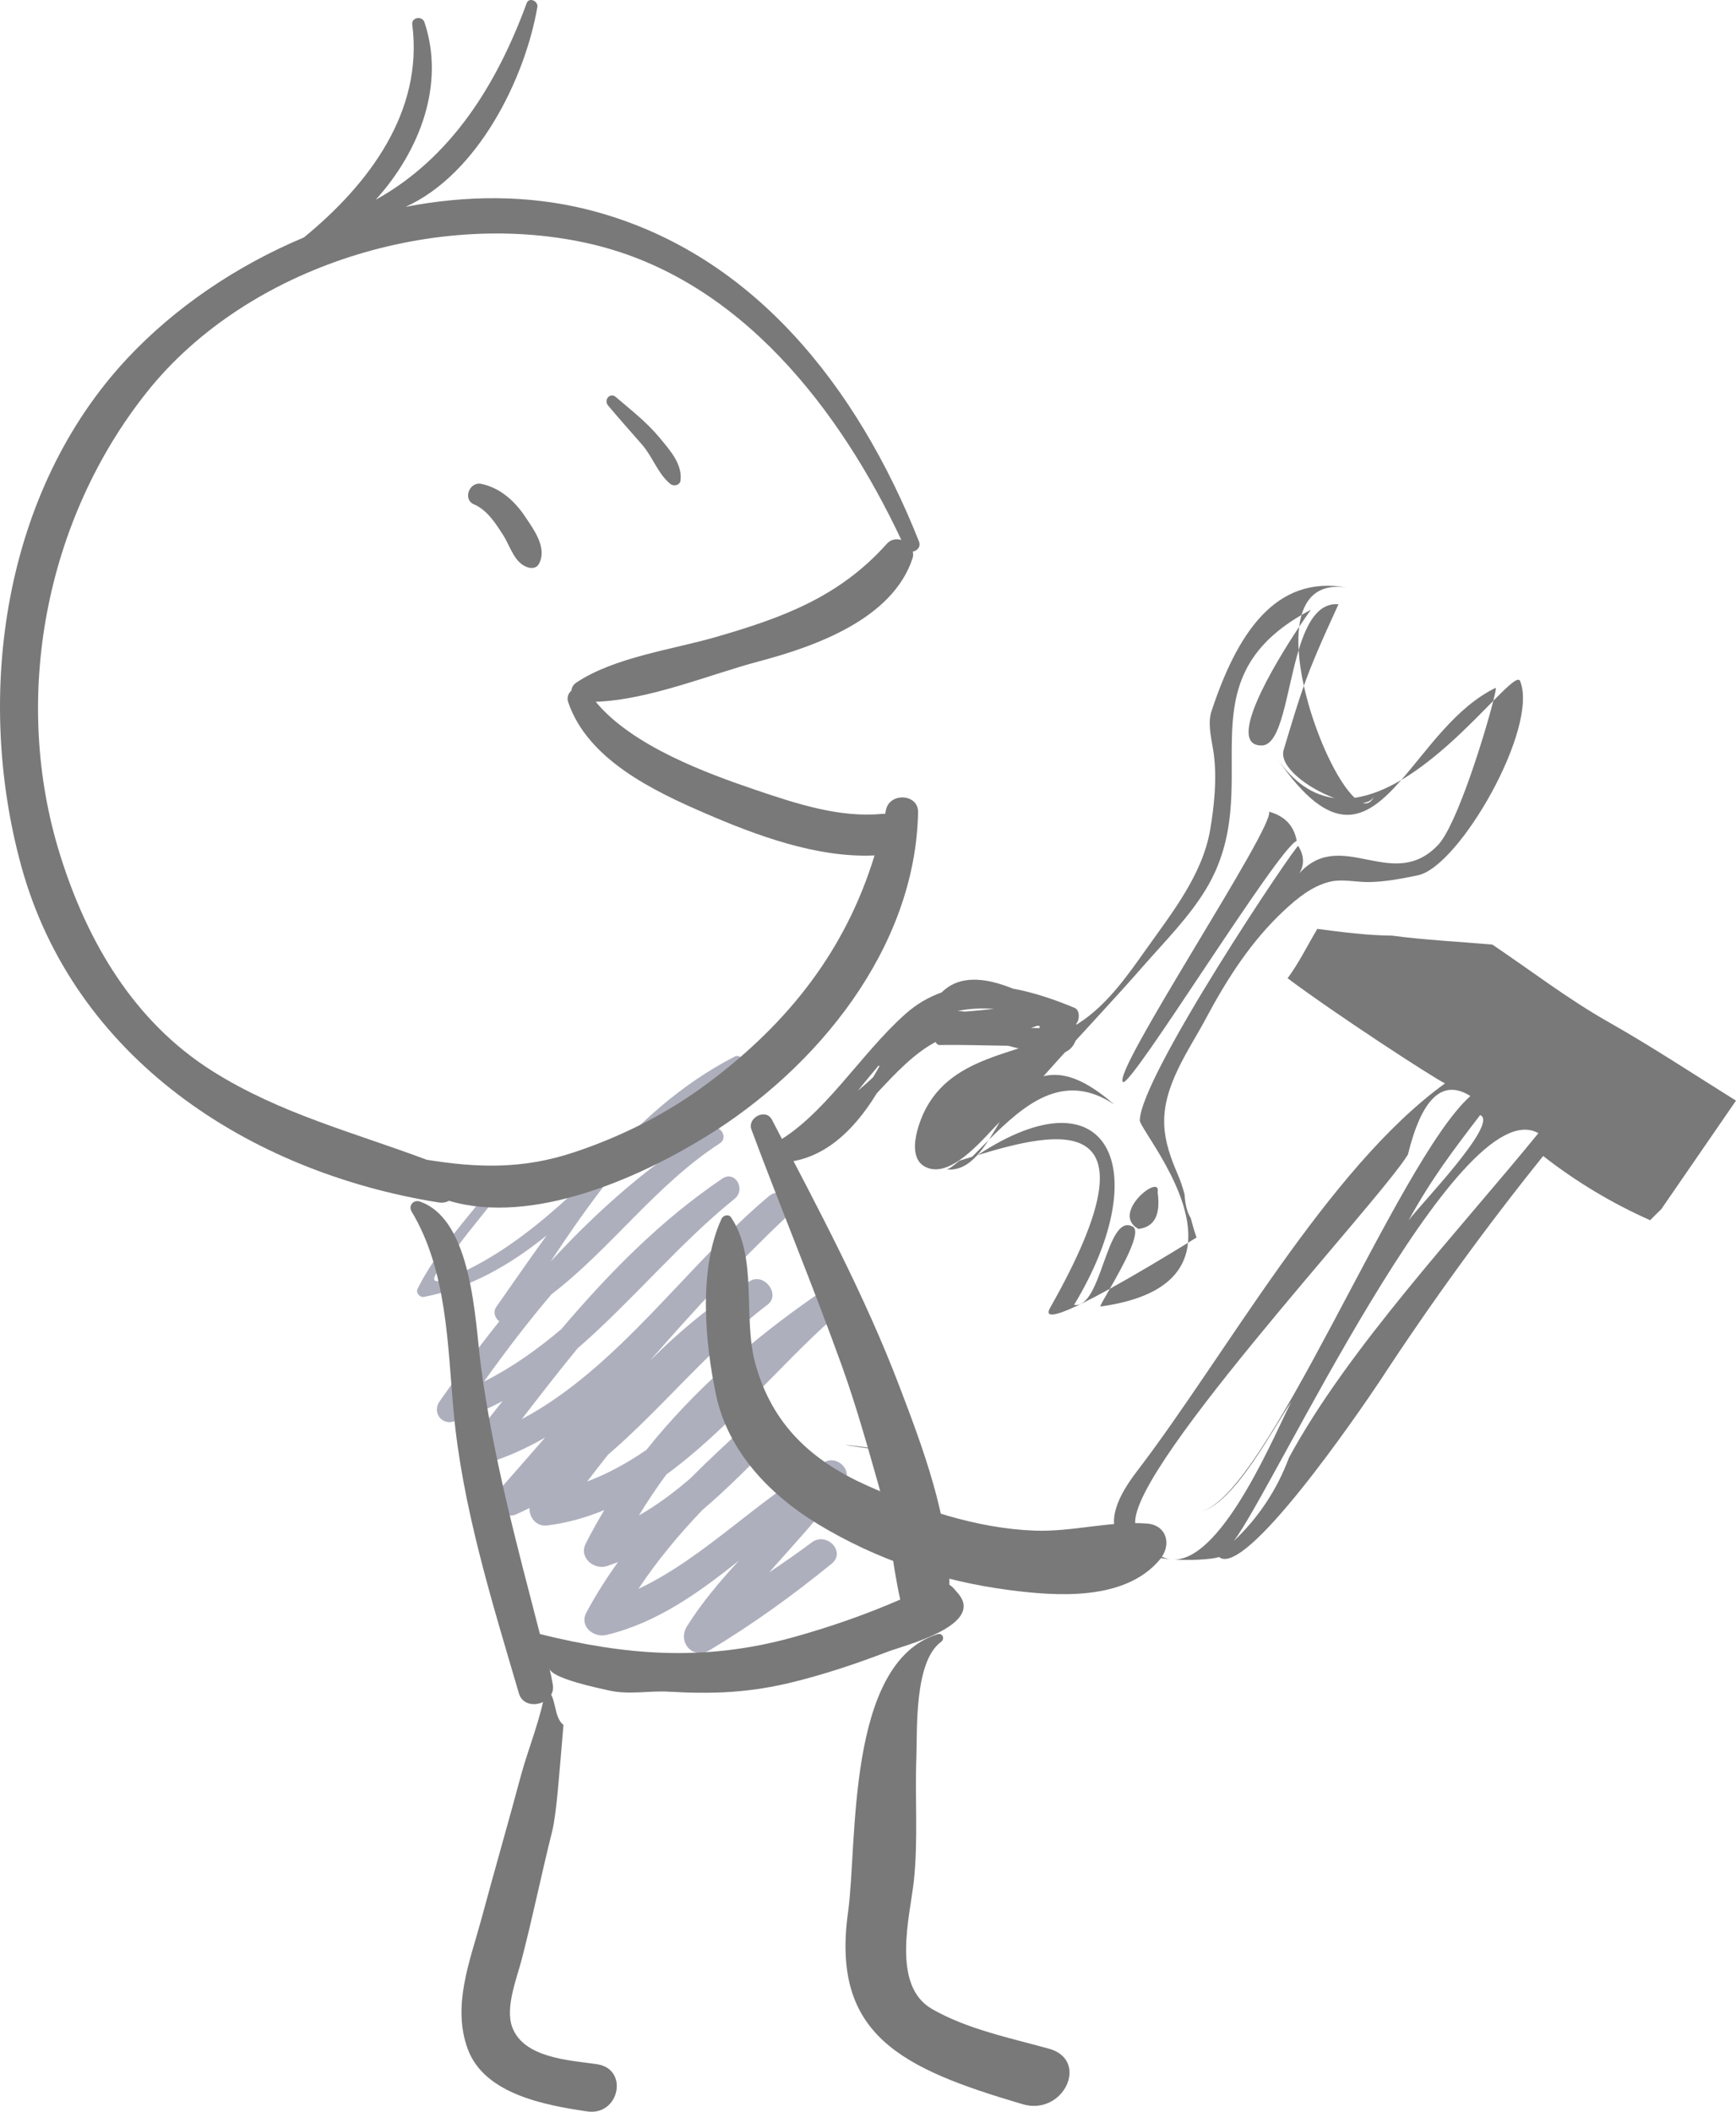 <?xml version="1.0" encoding="UTF-8"?>
<!DOCTYPE svg PUBLIC "-//W3C//DTD SVG 1.1//EN" "http://www.w3.org/Graphics/SVG/1.1/DTD/svg11.dtd">
<svg version="1.1" xmlns="http://www.w3.org/2000/svg" xmlns:xlink="http://www.w3.org/1999/xlink" x="0" y="0" width="145.018" height="176.38" viewBox="0, 0, 145.018, 176.38">
  <g id="Layer_1" transform="translate(-0, 0)">
    <path d="M74.352,121.239 C74.347,121.084 66.061,120.067 74.352,121.239 C74.35,121.2 73.295,121.089 74.352,121.239" fill="#797979"/>
    <path d="M68.01,108.294 C62.864,111.862 57.952,116.134 53.993,121.103 C52.431,122.175 50.792,123.085 49.055,123.736 C49.621,122.993 50.195,122.252 50.775,121.518 C55.369,117.563 59.243,112.667 64.111,108.977 C65.246,108.119 63.84,106.284 62.653,106.995 C59.537,108.858 56.799,111.147 54.283,113.665 C57.906,109.518 61.638,105.467 65.654,101.679 C66.708,100.684 65.363,98.956 64.228,99.907 C57.352,105.671 51.663,114.236 43.58,118.537 C45.112,116.553 46.654,114.563 48.245,112.623 C52.802,108.669 56.787,103.809 61.37,100.121 C62.33,99.349 61.413,97.716 60.333,98.443 C55.152,101.946 50.869,106.334 46.88,111.023 C44.874,112.717 42.756,114.227 40.432,115.392 C42.196,112.909 44.07,110.458 46.066,108.106 C51.051,104.282 54.775,98.972 60.112,95.506 C60.956,94.957 60.029,93.755 59.191,94.261 C54.294,97.237 49.925,101.1 45.988,105.378 C47.588,102.964 49.274,100.516 51.113,98.219 C54.55,94.827 57.917,91.317 61.826,88.903 C62.276,88.628 61.821,88.015 61.379,88.244 C56.839,90.585 53.188,93.929 49.954,97.704 C48.901,98.699 47.845,99.693 46.764,100.649 C44.106,103.012 41.229,105.148 37.956,106.563 C34.477,108.069 37.329,105.337 38.157,104.204 C39.304,102.632 40.593,101.163 41.753,99.599 C42.073,99.174 41.445,98.643 41.117,99.069 C38.947,101.886 36.482,104.444 34.88,107.647 C34.712,107.986 35.082,108.39 35.425,108.32 C39.335,107.563 42.629,105.628 45.66,103.196 C44.226,105.169 42.845,107.178 41.453,109.163 C41.166,109.578 41.349,110.112 41.713,110.361 C39.958,112.555 38.294,114.799 36.716,117.052 C36.102,117.928 36.853,119.043 37.904,118.726 C39.343,118.296 40.695,117.704 41.986,117.021 C41.044,118.205 40.109,119.388 39.168,120.568 C38.399,121.529 39.52,122.576 40.512,122.272 C42.297,121.728 43.96,120.977 45.535,120.07 C44.288,121.499 43.047,122.925 41.794,124.346 C41.004,125.241 41.838,127.028 43.114,126.483 C43.498,126.314 43.862,126.135 44.232,125.953 C44.196,126.741 44.802,127.525 45.717,127.41 C47.397,127.199 48.978,126.749 50.483,126.125 C49.931,127.042 49.407,127.978 48.925,128.935 C48.34,130.1 49.624,131.16 50.715,130.798 C51.024,130.7 51.323,130.585 51.623,130.474 C50.662,131.81 49.775,133.206 48.983,134.684 C48.369,135.841 49.594,136.809 50.661,136.555 C54.905,135.535 58.354,133.029 61.717,130.36 C60.147,132.071 58.638,133.836 57.395,135.819 C56.56,137.151 57.873,138.665 59.285,137.825 C62.864,135.678 66.229,133.246 69.465,130.612 C70.7,129.611 69.048,127.901 67.816,128.822 C66.654,129.692 65.458,130.52 64.252,131.33 C66.405,128.881 68.668,126.511 70.534,123.832 C71.259,122.792 69.933,121.535 68.889,122.107 C63.408,125.081 58.966,130.052 53.331,132.706 C54.9,130.346 56.714,128.168 58.674,126.119 C60.772,124.343 62.719,122.343 64.665,120.397 C65.854,119.216 64.042,117.498 62.829,118.605 C61.06,120.212 59.31,121.831 57.638,123.507 C56.3,124.652 54.893,125.71 53.371,126.574 C54.083,125.406 54.849,124.26 55.669,123.149 C60.793,119.414 65.11,114.05 69.603,110.084 C70.8,109.033 69.246,107.443 68.01,108.294" fill="#AEAFBD"/>
    <path d="M79.656,132.654 C79.548,132.535 79.433,132.443 79.31,132.363 C79.313,126.78 77.019,120.736 75.143,115.814 C72.207,108.101 68.28,100.822 64.481,93.514 C63.974,92.541 62.401,93.351 62.775,94.353 C65.238,100.959 67.946,107.468 70.332,114.097 C71.508,117.375 72.447,120.727 73.399,124.077 C74.291,127.204 74.498,130.463 75.202,133.601 C72.269,134.875 69.244,135.925 66.154,136.776 C58.763,138.807 52.214,138.243 45.103,136.481 C43.182,129.046 41.178,121.689 40.166,114.036 C39.676,110.317 39.482,101.899 35.078,100.357 C34.55,100.172 34.09,100.693 34.383,101.186 C37.347,106.131 37.382,112.266 37.888,117.851 C38.608,125.833 41.098,133.771 43.347,141.434 C43.82,143.045 46.489,142.308 46.176,140.675 C46.102,140.237 46.007,139.802 45.906,139.374 C46.1,140.195 50.08,141.016 50.825,141.183 C52.583,141.584 54.157,141.189 55.919,141.296 C59.617,141.509 62.698,141.378 66.344,140.468 C69.02,139.802 71.627,138.921 74.2,137.939 C75.537,137.431 82.361,135.739 80.011,133.061 C79.893,132.929 79.774,132.791 79.656,132.654" fill="#797979"/>
    <path d="M49.857,172.406 C47.502,172.071 43.754,171.887 42.79,169.316 C42.184,167.685 43.164,165.262 43.573,163.688 C44.498,160.139 45.23,156.528 46.123,152.965 C46.495,151.488 46.724,148.064 47.07,144.07 C46.163,143.374 46.545,141.48 45.567,141.126 C45.167,143.578 44.1,146.138 43.541,148.211 C42.454,152.262 41.289,156.29 40.198,160.338 C39.259,163.799 37.745,167.53 39.073,171.138 C40.461,174.918 45.545,175.831 49.043,176.352 C51.739,176.752 52.572,172.797 49.857,172.406" fill="#797979"/>
    <path d="M87.611,171.108 C84.317,170.205 80.723,169.456 77.833,167.783 C74.428,165.804 76.025,159.997 76.336,157.127 C76.708,153.698 76.418,150.208 76.55,146.78 C76.633,144.572 76.344,138.79 78.613,137.133 C78.948,136.889 78.755,136.349 78.285,136.502 C70.655,138.939 71.645,153.973 70.843,159.703 C69.411,169.966 75.285,172.764 85.428,175.749 C88.852,176.756 91.061,172.057 87.611,171.108" fill="#797979"/>
    <path d="M75.292,45.094 C70.147,34.168 61.833,23.349 49.526,20.417 C36.577,17.334 20.695,22.186 12.293,32.72 C3.775,43.395 0.925,58.331 5.025,71.42 C7.289,78.662 11.189,85.333 17.755,89.468 C23.399,93.021 29.543,94.578 35.646,96.867 C39.884,97.549 43.653,97.668 47.903,96.259 C51.924,94.931 55.728,93.01 59.126,90.472 C65.923,85.406 70.661,79.295 73.055,71.447 C68.265,71.676 63.139,69.765 58.859,67.908 C54.558,66.044 49.097,63.435 47.467,58.655 C47.328,58.253 47.474,57.908 47.732,57.681 C47.756,57.434 47.876,57.193 48.134,57.02 C51.279,54.901 56.22,54.242 59.76,53.217 C65.366,51.602 70.118,49.862 74.093,45.406 C74.416,45.047 74.875,44.977 75.292,45.094 M76.766,45.219 C76.946,45.67 76.617,46.012 76.252,46.067 C76.287,46.244 76.297,46.428 76.23,46.629 C74.56,51.708 68.088,53.998 63.391,55.241 C59.304,56.326 54.219,58.464 49.763,58.613 C52.811,62.319 59.119,64.622 63.176,65.994 C66.49,67.115 70.122,68.32 73.67,67.978 C73.763,67.968 73.849,67.973 73.938,67.979 C73.962,67.866 73.986,67.764 74.01,67.654 C74.301,66.171 76.719,66.278 76.692,67.842 C76.476,79.191 68.243,89.254 58.932,94.96 C53.358,98.382 44.488,102.362 37.508,100.295 C37.268,100.424 36.971,100.487 36.629,100.43 C20.738,97.886 6.146,88.329 1.765,72.294 C-2.13,58.042 0.248,41.031 10.637,29.931 C14.603,25.693 19.747,22.195 25.387,19.832 C30.78,15.418 35.385,9.356 34.438,2.043 C34.362,1.445 35.265,1.305 35.454,1.851 C37.197,7.026 35.086,12.59 31.386,16.683 C37.694,13.188 41.502,7.057 43.996,0.264 C44.192,-0.268 44.976,0.088 44.889,0.59 C43.851,6.575 39.942,14.528 33.882,17.277 C38.917,16.301 44.071,16.266 48.952,17.471 C62.87,20.909 71.678,32.428 76.766,45.219" fill="#797979"/>
    <path d="M43.826,43.091 C42.965,41.812 41.75,40.74 40.208,40.414 C39.212,40.204 38.622,41.712 39.598,42.128 C40.718,42.608 41.434,43.756 42.066,44.75 C42.641,45.663 42.991,47.105 44.171,47.409 C44.467,47.483 44.835,47.424 45,47.132 C45.771,45.776 44.566,44.198 43.826,43.091" fill="#797979"/>
    <path d="M55.098,36.558 C54.029,35.262 52.71,34.248 51.444,33.16 C50.956,32.746 50.41,33.406 50.796,33.869 C51.731,34.985 52.703,36.067 53.657,37.164 C54.522,38.167 54.98,39.595 55.997,40.419 C56.278,40.647 56.799,40.537 56.847,40.132 C57.015,38.745 55.934,37.573 55.098,36.558" fill="#797979"/>
    <path d="M70.617,93.512 C70.572,93.525 70.59,93.596 70.637,93.583 C70.685,93.571 70.664,93.499 70.617,93.512" fill="#797979"/>
    <path d="M71.663,91.099 C72.027,90.793 72.389,90.482 72.742,90.154 C72.812,90.09 72.877,90.024 72.947,89.957 C73.121,89.67 73.295,89.368 73.466,89.052 C73.443,89.033 73.418,89.018 73.398,88.994 C72.815,89.675 72.24,90.389 71.663,91.099 M80.586,84.491 C81.392,84.44 82.207,84.347 83.026,84.263 C82,84.192 80.989,84.232 79.989,84.442 C80.186,84.446 80.385,84.464 80.586,84.491 M86.847,85.868 C86.844,85.853 86.84,85.839 86.84,85.824 C86.838,85.782 86.846,85.74 86.849,85.698 C86.779,85.688 86.711,85.68 86.644,85.671 C86.471,85.741 86.299,85.806 86.123,85.86 C86.366,85.863 86.605,85.865 86.847,85.868 M64.483,95.615 C68.766,93.373 71.783,88.104 75.653,84.673 C76.597,83.836 77.605,83.268 78.652,82.893 C78.912,82.649 79.176,82.44 79.451,82.289 C80.944,81.462 82.847,81.86 84.612,82.572 C86.38,82.894 88.132,83.498 89.764,84.179 C90.22,84.367 90.201,85.178 89.909,85.498 C90.359,88.41 87.779,88.29 86.375,87.912 C85.675,87.722 84.948,87.525 84.212,87.345 C82.303,87.323 80.395,87.25 78.493,87.284 C78.345,87.286 78.23,87.182 78.155,87.031 C76.408,87.947 74.823,89.609 73.241,91.317 C71.208,94.649 68.699,96.778 65.659,97.065 C65.543,97.077 65.456,97.022 65.387,96.94 C65.197,97.026 65.008,97.119 64.815,97.19 C64.196,97.412 63.869,95.938 64.483,95.615" fill="#797979"/>
    <path d="M96.87,130.28 C97.936,129.02 97.447,127.377 95.821,127.252 C92.721,127.016 89.594,127.955 86.445,127.843 C81.536,127.661 76.762,126.01 72.431,124.077 C67.803,122.007 64.518,119.004 63.11,113.943 C62.02,110.022 63.344,105.079 61.069,101.678 C60.883,101.395 60.416,101.479 60.273,101.801 C58.318,106.027 58.904,112.208 59.815,116.514 C60.829,121.279 64.374,124.913 68.353,127.314 C73.213,130.254 78.574,132.062 84.344,132.811 C88.178,133.308 93.923,133.764 96.87,130.28" fill="#797979"/>
    <path d="M91.902,109.126 C91.962,108.939 92.292,108.374 92.709,107.644 C94.823,106.478 97.242,105.031 99.24,103.8 C99.001,106.272 97.15,108.411 91.902,109.126" fill="#797979"/>
    <path d="M111.809,50.471 C110.3,53.758 109.554,55.496 108.918,57.281 C108.691,56.256 108.538,55.244 108.482,54.299 C109.147,52.094 110.081,50.327 111.809,50.471" fill="#797979"/>
    <path d="M89.725,108.986 C92.054,109.363 92.406,101.236 94.631,102.454 C95.399,102.876 93.769,105.79 92.708,107.645 C89.494,109.417 86.984,110.532 87.726,109.224 C97.307,92.321 88.168,94.512 81.661,96.481 C92.61,89.256 96.568,97.659 89.725,108.986" fill="#797979"/>
    <path d="M82.586,95.22 C82.279,95.686 81.965,96.121 81.629,96.491 C81.639,96.487 81.65,96.485 81.662,96.481 C81.64,96.495 81.619,96.509 81.599,96.523 C80.889,97.294 80.084,97.776 79.062,97.673 C79.203,97.689 79.579,97.425 80.136,96.947 C80.482,96.841 80.842,96.73 81.213,96.617 C81.651,96.171 82.108,95.696 82.586,95.22" fill="#797979"/>
    <path d="M124.744,58.536 C125.997,57.265 126.817,56.482 126.981,56.877 C128.572,60.748 121.919,72.38 118.451,73.106 C117.142,73.38 115.783,73.643 114.418,73.672 C113.29,73.697 112.108,73.378 111.021,73.662 C109.58,74.036 108.39,75.008 107.324,75.994 C104.552,78.557 102.512,81.729 100.705,85.126 C99.328,87.711 97.098,90.713 97.256,93.99 C97.322,95.393 97.796,96.733 98.371,98.054 C98.611,98.607 98.792,99.171 98.951,99.739 C99.002,100.576 99.161,101.262 99.465,101.725 C99.607,102.273 99.763,102.819 99.955,103.357 C99.724,103.501 99.487,103.647 99.24,103.799 C99.657,99.504 95.205,94.198 95.214,93.583 C95.262,89.864 108.251,70.548 108.449,70.655 C108.945,71.453 108.976,72.213 108.547,72.933 C112.073,69.054 116.347,74.589 120.143,70.558 C121.692,68.911 124.034,61.37 124.744,58.536" fill="#797979"/>
    <path d="M108.729,51.36 C108.978,51.214 109.238,51.069 109.509,50.926 C109.34,51.154 108.983,51.663 108.528,52.347 C108.573,51.998 108.638,51.667 108.729,51.36" fill="#797979"/>
    <path d="M112.554,49.081 C110.376,48.727 109.209,49.704 108.728,51.36 C98.638,57.244 105.952,65.663 100.73,74.284 C99.304,76.635 97.285,78.651 95.505,80.685 C92.776,83.805 89.916,86.791 87.166,89.89 C89.293,89.36 91.363,90.78 93.084,92.254 C88.766,89.368 85.492,92.362 82.619,95.178 C82.92,94.689 83.232,94.206 83.513,93.704 C82.323,94.877 79.684,98.26 77.569,97.575 C75.501,96.906 76.775,93.637 77.355,92.563 C80.032,87.6 86.34,88.164 90.5,85.202 C92.702,83.635 94.26,81.376 95.83,79.165 C97.873,76.282 100.441,73.071 101.088,69.331 C101.426,67.385 101.667,65.035 101.395,62.982 C101.246,61.866 100.892,60.682 101.143,59.607 C101.148,59.583 101.154,59.559 101.16,59.535 C103.277,53.055 106.478,47.947 112.554,49.081" fill="#797979"/>
    <path d="M117.055,65.149 C119.287,62.6 121.616,59.06 124.937,57.452 C124.995,57.424 124.918,57.84 124.744,58.535 C122.892,60.412 120.092,63.353 117.055,65.149" fill="#797979"/>
    <path d="M105.399,62.265 C102.335,62.302 106.441,55.489 108.528,52.347 C108.453,52.948 108.441,53.605 108.482,54.299 C107.446,57.736 107.07,62.246 105.399,62.265" fill="#797979"/>
    <path d="M113.842,67.065 C114.243,67.187 114.584,67.011 114.817,66.444 C114.665,66.813 114.312,67.005 113.842,67.065 M106.656,63.304 C108.117,65.446 109.76,66.432 111.464,66.653 C109.234,65.833 106.813,64.012 107.233,62.628 C107.955,60.233 108.399,58.74 108.918,57.282 C109.781,61.183 111.684,65.276 113.166,66.634 C114.468,66.449 115.782,65.9 117.055,65.148 C114.105,68.516 111.325,70.151 106.656,63.304" fill="#797979"/>
    <path d="M106.004,67.792 C107.326,68.157 108.098,68.972 108.321,70.237 C106.809,70.775 94.531,90.768 93.822,90.374 C92.72,89.758 106.601,68.912 106.004,67.792 C106.319,68.383 105.604,67.043 106.004,67.792" fill="#797979"/>
    <path d="M96.702,99.575 C96.972,101.461 96.439,102.484 95.104,102.645 C92.688,101.326 97.046,97.913 96.702,99.575 C96.497,100.556 96.855,98.838 96.702,99.575" fill="#797979"/>
    <path d="M117.665,101.94 C118.49,100.76 125.288,93.788 123.645,93.132 C121.353,96.134 119.581,98.447 117.665,101.94 M107.67,121.766 C107.592,121.908 107.523,122.039 107.468,122.14 C107.515,122.049 107.582,121.93 107.67,121.766 C108.57,120.095 108.059,121.044 107.671,121.76 C112.597,112.64 121.934,102.723 128.511,94.646 C121.86,90.901 106.374,124.442 103.053,128.724 C105.127,126.759 106.667,124.441 107.67,121.766 M120.711,90.488 C119.712,90.012 111.624,84.747 107.56,81.707 C108.517,80.416 109.214,78.965 110.045,77.583 C112.123,77.858 114.211,78.126 116.287,78.147 C119.058,78.517 121.865,78.646 124.665,78.895 C127.893,81.066 130.979,83.447 134.371,85.366 C138.001,87.421 141.479,89.723 145.018,91.929 L138.773,100.998 C138.461,101.3 138.147,101.601 137.846,101.916 C134.666,100.504 131.686,98.72 128.909,96.553 C124.069,102.576 119.536,108.82 115.308,115.285 C113.474,118.037 103.947,131.949 101.807,130.026 C101.913,130.119 100.096,130.389 98.093,130.257 C102.287,130.242 106.745,119.139 107.874,117.093 C106.587,118.84 103.111,125.728 100.224,126.263 C105.76,125.238 116.7,97.013 122.83,91.543 C120.509,90.077 118.771,91.706 117.611,96.432 C117.559,96.52 117.515,96.592 117.475,96.659 C117.519,96.586 117.565,96.509 117.611,96.434 C115.173,100.446 92.997,124.062 94.947,127.685 C95.825,129.315 96.767,130.079 97.728,130.227 C94.36,129.92 90.758,128.388 94.944,122.928 C102.364,113.244 110.903,97.574 120.711,90.488" fill="#797979"/>
  </g>
</svg>
